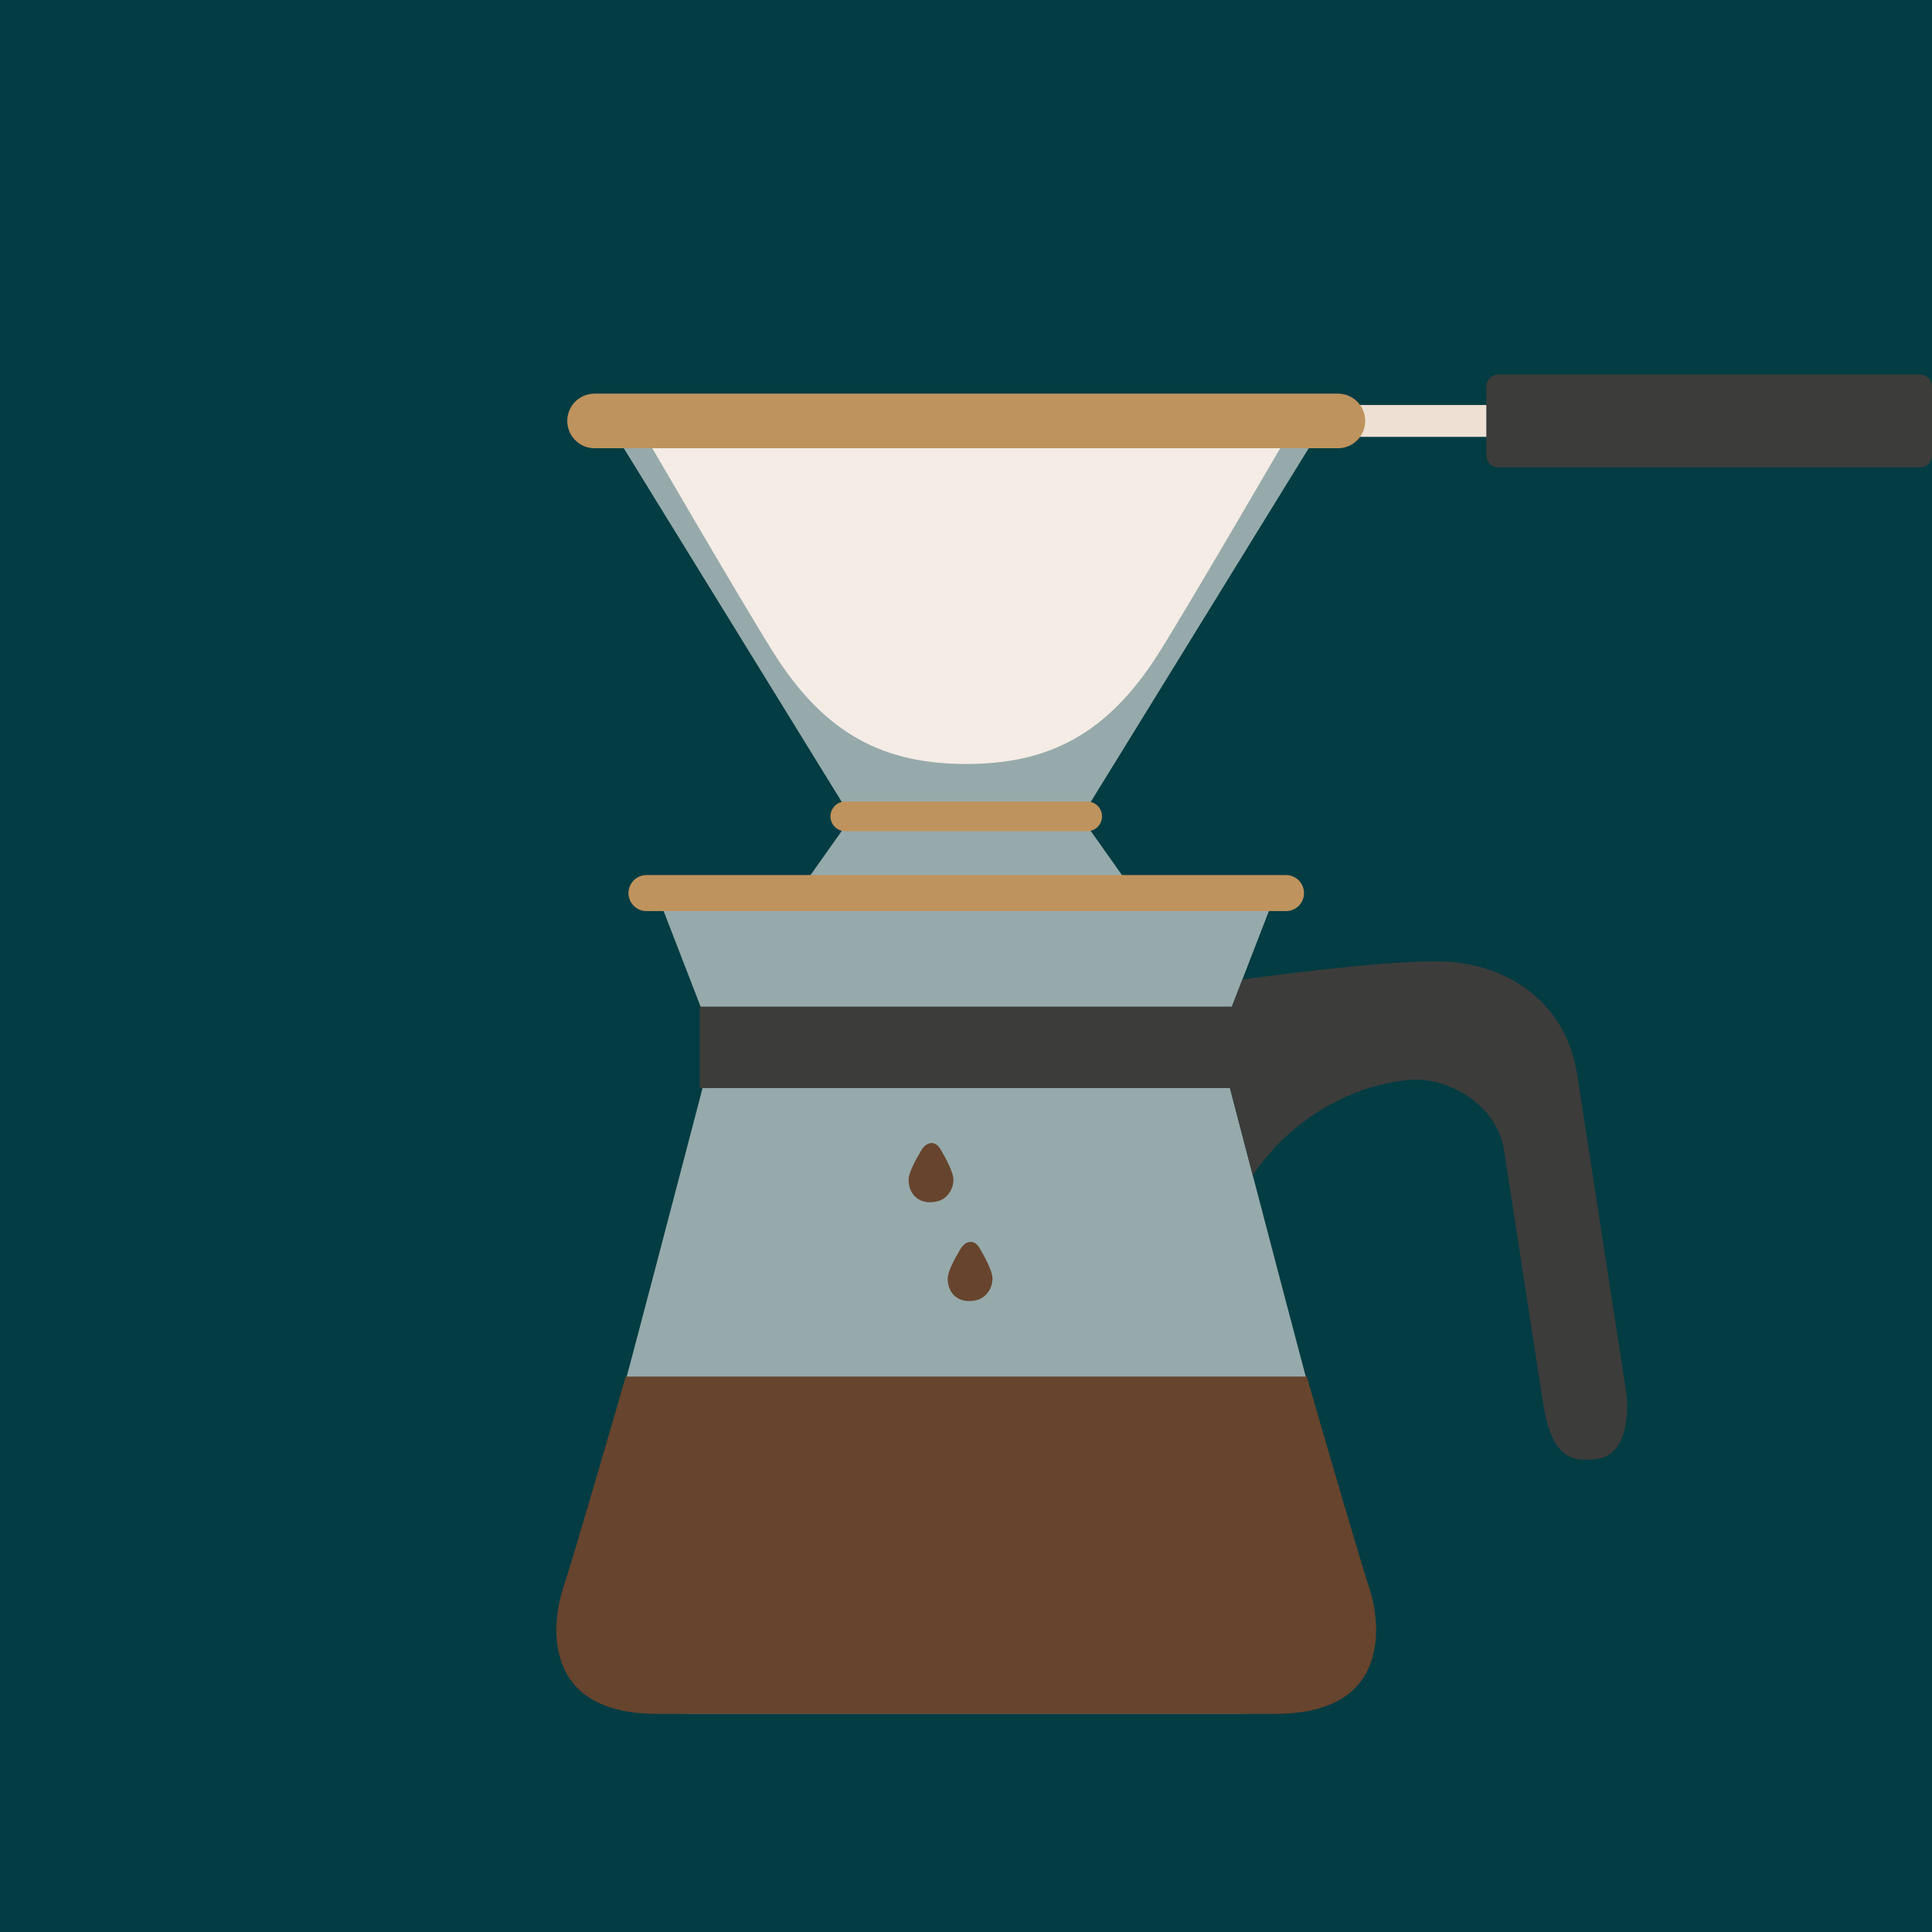 <?xml version="1.0" encoding="UTF-8"?>
<svg xmlns="http://www.w3.org/2000/svg" id="Calque_1" data-name="Calque 1" viewBox="0 0 350 350">
  <defs>
    <style> .cls-1 { opacity: .6; } .cls-1, .cls-2 { fill: none; } .cls-2 { opacity: .6; } .cls-3 { fill: #f9f3f0; } .cls-4 { fill: #033c43; } .cls-5 { fill: #67442d; } .cls-6 { fill: #eee1d4; } .cls-7 { fill: #bf935d; } .cls-8 { fill: #3c3c3b; } </style>
  </defs>
  <rect class="cls-4" width="350" height="350"></rect>
  <g>
    <path class="cls-6" d="m175.045,76.042s-60.565,0-59.88,0c0,0,19.49,33.553,25.038,42.324,9.361,14.8,20.093,20.036,34.842,20.036s25.481-5.237,34.842-20.036c5.548-8.771,25.038-42.324,25.038-42.324.685,0-59.88,0-59.88,0Z"></path>
    <g class="cls-1">
      <path class="cls-3" d="m245.181,281.174c-4.169-14.127-24.523-92.328-24.523-92.328l10.79-27.875h-112.806l10.79,27.875s-20.354,78.201-24.523,92.328c-4.169,14.127.736,29.263,20.354,29.263h99.563c19.619,0,24.523-15.136,20.354-29.263Z"></path>
    </g>
    <path class="cls-8" d="m294.537,251.777c-.742-4.808-6.734-43.642-8.788-56.957-2.054-13.315-12.344-19.603-22.696-20.539-7.762-.701-28.228,1.841-37.981,3.157l-4.288,11.078.131,1.322c.748,2.871,3.077,11.805,6.032,23.084,7.597-11.304,19.641-16.754,28.784-17.301,6.733-.403,15.47,4.543,16.726,12.68,1.255,8.137,5.592,36.245,7.019,45.491,1.427,9.246,4.314,11.537,10.354,10.395,4.575-.865,5.447-7.603,4.706-12.411Z"></path>
    <path class="cls-5" d="m102.075,287.534c-2.212,6.854-1.549,13.371,1.773,17.434,2.992,3.662,8.131,5.518,15.276,5.518h111.841c7.145,0,12.284-1.856,15.276-5.518,3.322-4.063,3.985-10.58,1.773-17.432-1.841-5.709-6.396-21.25-11.288-38.159h-123.364c-4.892,16.908-9.446,32.448-11.288,38.157Z"></path>
    <rect class="cls-6" x="241.552" y="73.372" width="39.664" height="5.769"></rect>
    <g class="cls-2">
      <polygon class="cls-3" points="241.075 74.728 175.045 74.728 109.015 74.728 154.225 148.088 145.104 160.971 175.045 160.971 204.986 160.971 195.865 148.088 241.075 74.728"></polygon>
    </g>
    <path class="cls-7" d="m236.234,161.789c0,1.802-1.461,3.263-3.263,3.263h-115.851c-1.802,0-3.263-1.461-3.263-3.263h0c0-1.802,1.461-3.263,3.263-3.263h115.851c1.802,0,3.263,1.461,3.263,3.263h0Z"></path>
    <path class="cls-7" d="m199.642,147.893c0,1.486-1.205,2.691-2.691,2.691h-43.813c-1.486,0-2.691-1.205-2.691-2.691h0c0-1.486,1.205-2.691,2.691-2.691h43.813c1.486,0,2.691,1.205,2.691,2.691h0Z"></path>
    <rect class="cls-8" x="126.778" y="182.358" width="96.534" height="14.752"></rect>
    <path class="cls-8" d="m350,82.498c0,1.192-.946,2.158-2.113,2.158h-76.515c-1.167,0-2.113-.966-2.113-2.158v-12.484c0-1.192.946-2.159,2.113-2.159h76.515c1.167,0,2.113.967,2.113,2.159v12.484Z"></path>
    <path class="cls-7" d="m247.321,76.256c0,2.732-2.215,4.947-4.947,4.947H107.717c-2.732,0-4.947-2.215-4.947-4.947h0c0-2.732,2.215-4.947,4.947-4.947h134.657c2.732,0,4.947,2.215,4.947,4.947h0Z"></path>
    <path class="cls-5" d="m172.72,213.701c0,1.141-.449,2.179-1.18,2.945-.777.812-1.87,1.151-3.082,1.151-2.353,0-3.852-1.703-3.852-4.056,0-1.286,1.168-3.462,2.322-5.398.645-1.083,1.695-1.614,2.659-1.015.277.172.52.414.707.726,1.153,1.935,2.426,4.361,2.426,5.647h0Zm0,0"></path>
    <path class="cls-5" d="m179.802,231.608c0,1.141-.449,2.179-1.18,2.945-.777.812-1.87,1.151-3.082,1.151-2.353,0-3.852-1.703-3.852-4.056,0-1.286,1.168-3.462,2.322-5.398.645-1.083,1.695-1.614,2.659-1.015.277.172.52.414.707.726,1.153,1.935,2.426,4.361,2.426,5.647h0Zm0,0"></path>
  </g>
</svg>

